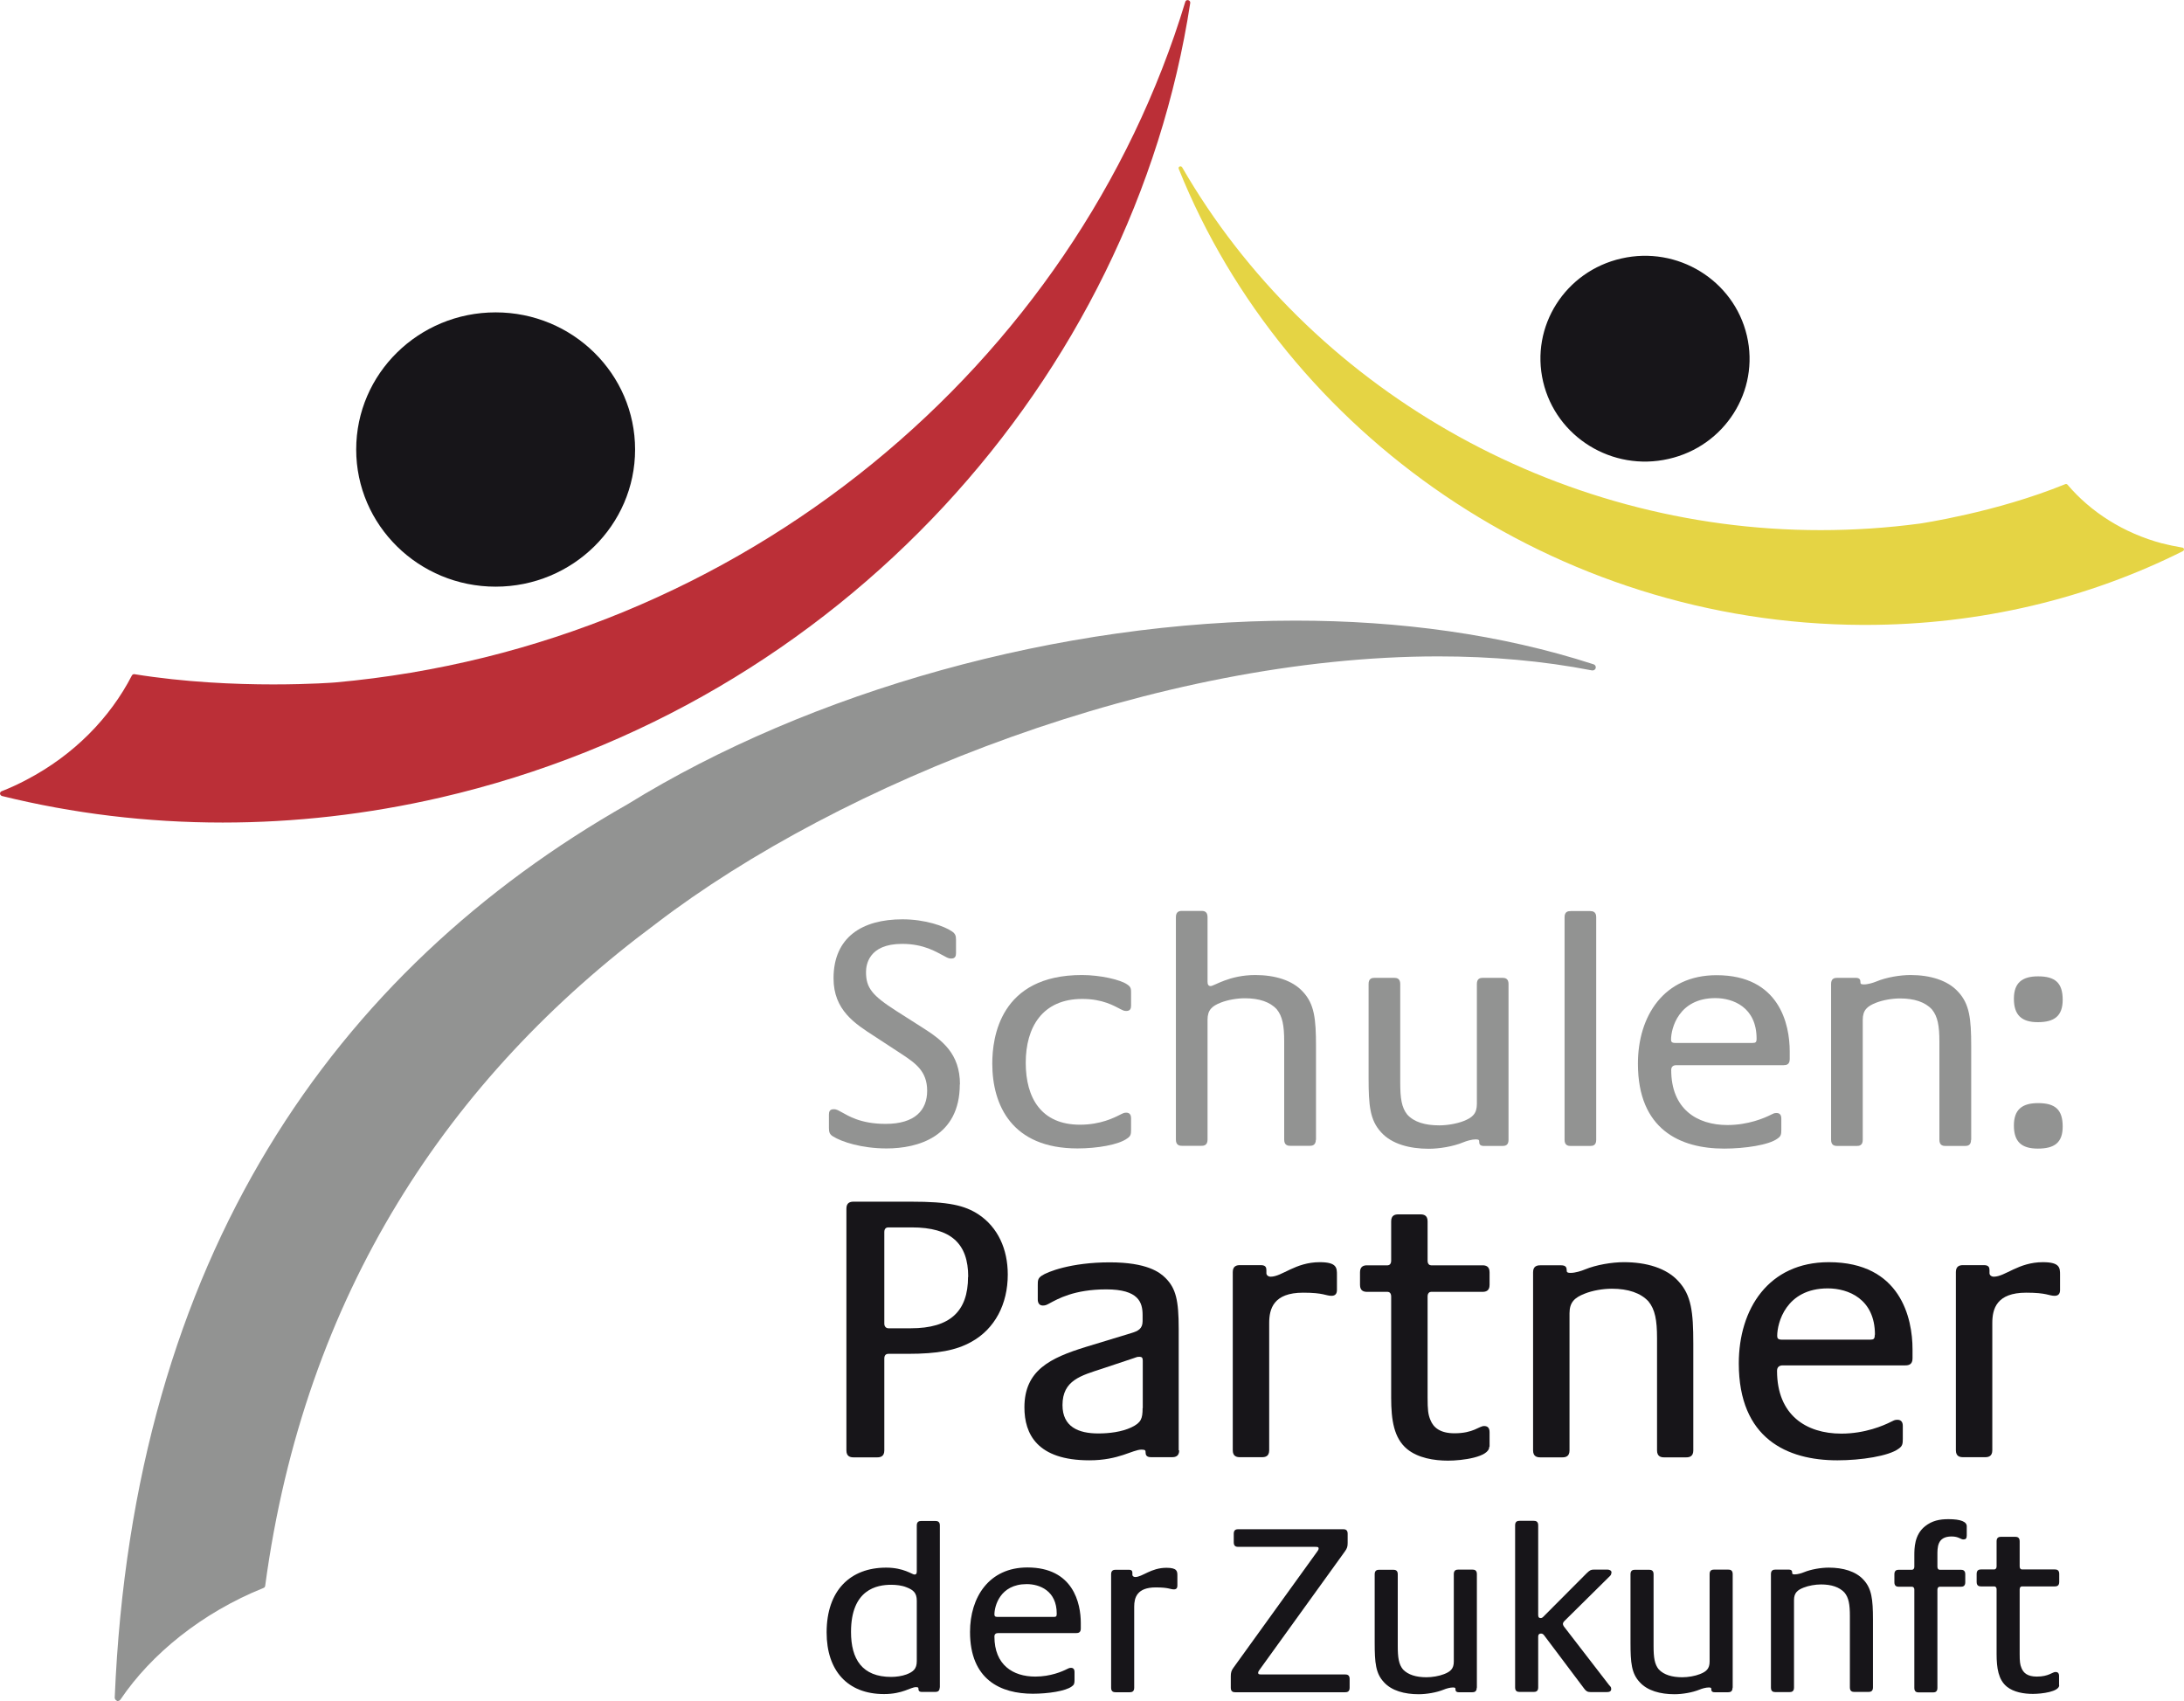 <?xml version="1.0" encoding="UTF-8"?>
<svg xmlns="http://www.w3.org/2000/svg" id="Capa_2" data-name="Capa 2" viewBox="0 0 132.5 103.19">
  <defs>
    <style>
      .cls-1 {
        fill: none;
      }

      .cls-2 {
        fill: #bb2f37;
      }

      .cls-2, .cls-3, .cls-4, .cls-5 {
        fill-rule: evenodd;
      }

      .cls-3 {
        fill: #e5d444;
      }

      .cls-4 {
        fill: #171519;
      }

      .cls-5 {
        fill: #929392;
      }
    </style>
  </defs>
  <g id="DISEÑO">
    <g id="Page-1">
      <g id="Learn-german">
        <g id="navBar">
          <g id="logo-desktop">
            <path id="Fill-1" class="cls-4" d="M93.62,23.16c-.79-3.36,1.34-6.71,4.75-7.48,3.41-.78,6.82,1.32,7.61,4.68.79,3.36-1.34,6.71-4.75,7.48-3.41.78-6.82-1.32-7.61-4.68"></path>
            <path id="Fill-2" class="cls-4" d="M55.62,100.77c0,.47-.21.65-.63.81-.27.1-.62.15-.92.15-1.76,0-2.44-1.07-2.44-2.73,0-2.59,1.58-2.86,2.44-2.86.3,0,.65.04.92.15.42.16.63.34.63.82v3.66ZM57.02,102.38v-9.84c0-.24-.15-.27-.27-.27h-.86c-.12,0-.27.03-.27.27v2.79c0,.12-.03.19-.14.19-.14,0-.65-.42-1.72-.42-2.17,0-3.61,1.38-3.61,3.93,0,2.31,1.26,3.74,3.48,3.74,1.14,0,1.61-.42,1.94-.42.15,0,.15.04.15.1,0,.1.03.19.21.19h.81c.12,0,.27-.03.27-.27Z"></path>
            <path id="Fill-3" class="cls-4" d="M64.11,97.9c0,.16-.04.19-.18.19h-3.42c-.15,0-.18-.06-.18-.15,0-.49.33-1.84,1.96-1.84.78,0,1.82.4,1.82,1.79ZM65.57,98.82v-.36c0-1.19-.45-3.37-3.24-3.37-2.33,0-3.48,1.81-3.48,3.91,0,2.91,1.87,3.75,3.81,3.75.92,0,1.99-.16,2.36-.44.15-.1.17-.19.17-.39v-.5c0-.12-.05-.24-.21-.24-.11,0-.15.03-.24.07-.29.15-1.01.46-1.93.46-1.36,0-2.48-.71-2.48-2.43,0-.15.09-.21.23-.21h4.74c.12,0,.27-.03.27-.27Z"></path>
            <path id="Fill-4" class="cls-4" d="M71.43,96.19v-.59c0-.27,0-.49-.66-.49-.95,0-1.46.56-1.9.56-.09,0-.17-.06-.17-.13v-.12c0-.1-.03-.19-.21-.19h-.81c-.12,0-.27.03-.27.27v6.89c0,.24.15.27.27.27h.86c.12,0,.27-.03.27-.27v-4.92c0-.55.17-1.17,1.31-1.17.8,0,.87.12,1.1.12.15,0,.21-.09.21-.22"></path>
            <path id="Fill-5" class="cls-4" d="M81.88,102.38v-.53c0-.24-.15-.27-.27-.27h-5.08c-.14,0-.2-.01-.2-.1,0-.07.05-.13.09-.19l5.17-7.17c.14-.19.17-.3.17-.52v-.56c0-.24-.15-.27-.27-.27h-6.37c-.12,0-.27.03-.27.27v.53c0,.24.15.27.27.27h4.68c.14,0,.2.01.2.1,0,.07-.05.13-.09.19l-5.07,7.03c-.14.18-.17.33-.17.52v.71c0,.24.15.27.27.27h6.67c.12,0,.27-.03.27-.27"></path>
            <path id="Fill-6" class="cls-4" d="M89.6,102.38v-6.89c0-.24-.15-.27-.27-.27h-.86c-.12,0-.27.03-.27.27v5.31c0,.43-.2.61-.59.76-.3.12-.72.19-1.07.19-.63,0-1.11-.15-1.42-.47-.26-.31-.32-.73-.32-1.42v-4.36c0-.24-.15-.27-.27-.27h-.86c-.12,0-.27.03-.27.27v4.15c0,1.22.06,1.87.56,2.4.47.52,1.25.73,2.11.73.47,0,1.08-.1,1.52-.28.14-.06.38-.13.56-.13.15,0,.15.04.15.1,0,.1.03.19.21.19h.81c.12,0,.27-.03.27-.27"></path>
            <path id="Fill-7" class="cls-4" d="M97.77,95.4c0-.13-.14-.18-.24-.18h-.83c-.18,0-.24.03-.44.22l-2.64,2.65c-.06.06-.11.07-.15.07-.09,0-.15-.04-.15-.18v-5.45c0-.24-.15-.27-.27-.27h-.86c-.12,0-.27.03-.27.27v9.84c0,.24.15.27.27.27h.86c.12,0,.27-.03.27-.27v-3.08c0-.15.08-.19.17-.19s.14.04.2.12l2.42,3.22c.11.15.2.21.39.21h.98c.14,0,.27-.03.27-.19,0-.12-.06-.16-.14-.25l-2.73-3.54s-.06-.09-.06-.15.03-.12.09-.18l2.71-2.68c.08-.07.14-.13.14-.25"></path>
            <path id="Fill-8" class="cls-4" d="M105.12,102.38v-6.89c0-.24-.15-.27-.27-.27h-.86c-.12,0-.27.03-.27.27v5.31c0,.43-.2.61-.59.76-.3.12-.72.19-1.07.19-.63,0-1.11-.15-1.42-.47-.26-.31-.32-.73-.32-1.42v-4.36c0-.24-.15-.27-.27-.27h-.86c-.12,0-.27.03-.27.27v4.15c0,1.22.06,1.87.56,2.4.47.52,1.25.73,2.11.73.47,0,1.08-.1,1.52-.28.14-.06.38-.13.56-.13.15,0,.15.04.15.1,0,.1.03.19.21.19h.81c.12,0,.27-.03.27-.27"></path>
            <path id="Fill-9" class="cls-4" d="M113.63,102.38v-4.14c0-1.22-.08-1.87-.57-2.4-.47-.52-1.25-.74-2.11-.74-.47,0-1.07.1-1.51.28-.14.06-.38.13-.56.13-.15,0-.15-.04-.15-.1,0-.1-.03-.19-.21-.19h-.81c-.12,0-.27.03-.27.27v6.89c0,.24.15.27.27.27h.86c.12,0,.27-.03.27-.27v-5.31c0-.43.2-.61.59-.76.3-.12.71-.19,1.05-.19.63,0,1.11.16,1.42.49.26.31.33.73.33,1.42v4.34c0,.24.15.27.27.27h.86c.12,0,.27-.03.27-.27"></path>
            <path id="Fill-10" class="cls-4" d="M119.32,93.15v-.56c0-.27-.35-.43-1.11-.43-.54,0-.99.09-1.42.43-.65.52-.65,1.33-.65,1.79v.67c0,.13-.08.18-.14.18h-.8c-.12,0-.27.03-.27.27v.49c0,.24.15.27.27.27h.8c.06,0,.14.04.14.18v5.96c0,.24.15.27.27.27h.86c.12,0,.27-.03.27-.27v-5.96c0-.13.07-.18.14-.18h1.28c.12,0,.27-.03.27-.27v-.49c0-.24-.15-.27-.27-.27h-1.28c-.06,0-.14-.04-.14-.18v-.68c0-.49-.02-1.16.86-1.16.44,0,.54.18.72.18.14,0,.2-.06.2-.24"></path>
            <path id="Fill-11" class="cls-4" d="M124.92,102.23v-.56c0-.18-.09-.24-.21-.24-.2,0-.41.28-1.14.28-.56,0-.81-.22-.93-.52-.09-.21-.11-.4-.11-.86v-3.91c0-.13.07-.18.14-.18h1.99c.12,0,.27-.03.27-.27v-.49c0-.24-.15-.27-.27-.27h-1.99c-.06,0-.14-.04-.14-.18v-1.53c0-.24-.15-.27-.27-.27h-.86c-.12,0-.27.03-.27.27v1.53c0,.13-.08.18-.14.18h-.8c-.12,0-.27.03-.27.27v.49c0,.24.15.27.27.27h.8c.06,0,.14.04.14.18v3.91c0,.87.11,1.57.62,1.99.42.34,1.04.44,1.58.44s1.6-.13,1.6-.53"></path>
            <path id="Fill-12" class="cls-4" d="M58.73,77.46c0,2.09-1.09,3.12-3.47,3.12h-1.37c-.09,0-.24-.07-.24-.28v-5.56c0-.23.14-.28.24-.28h1.42c2.39,0,3.43.98,3.43,3ZM61.14,77.32c0-1.56-.61-2.86-1.75-3.63-.87-.58-1.87-.79-4.09-.79h-3.52c-.19,0-.43.05-.43.42v14.67c0,.37.24.42.43.42h1.44c.19,0,.43-.05.43-.42v-5.58c0-.23.14-.28.24-.28h1.18c1.82,0,2.93-.21,3.85-.72,1.44-.79,2.22-2.3,2.22-4.09Z"></path>
            <path id="Fill-13" class="cls-4" d="M69.32,85.43c0,.63-.09.88-.68,1.16-.59.28-1.35.37-2.01.37-1.2,0-2.17-.4-2.17-1.72,0-1.51,1.13-1.79,2.41-2.21l1.89-.63c.21-.07.21-.09.38-.09.14,0,.19.07.19.23v2.88ZM71.51,87.99v-7.37c0-1.74-.17-2.46-.8-3.09-.35-.35-1.13-.95-3.38-.95-2.36,0-3.8.58-4.13.81-.24.16-.24.3-.24.58v.86c0,.21.09.37.31.37.17,0,.24-.05.38-.12.52-.28,1.51-.86,3.47-.86s2.2.79,2.2,1.56v.37c0,.46-.28.6-.68.72l-2.76.84c-2.17.67-3.73,1.42-3.73,3.67,0,1.6.76,3.21,3.94,3.21,1.8,0,2.62-.65,3.17-.65.24,0,.24.07.24.16,0,.16.05.3.33.3h1.28c.19,0,.43-.05.43-.42Z"></path>
            <path id="Fill-14" class="cls-4" d="M81.11,78.27v-.93c0-.42,0-.77-1.04-.77-1.49,0-2.29.88-2.98.88-.14,0-.26-.09-.26-.21v-.19c0-.16-.05-.3-.33-.3h-1.28c-.19,0-.43.05-.43.42v10.81c0,.37.24.42.43.42h1.35c.19,0,.43-.05.43-.42v-7.72c0-.86.26-1.84,2.06-1.84,1.25,0,1.37.19,1.72.19.24,0,.33-.14.33-.35"></path>
            <path id="Fill-15" class="cls-4" d="M90.37,87.76v-.88c0-.28-.14-.37-.33-.37-.31,0-.64.44-1.8.44-.87,0-1.28-.35-1.46-.81-.14-.33-.17-.63-.17-1.35v-6.14c0-.21.12-.28.21-.28h3.12c.19,0,.43-.05.43-.42v-.77c0-.37-.24-.42-.43-.42h-3.12c-.09,0-.21-.07-.21-.28v-2.39c0-.37-.24-.42-.43-.42h-1.35c-.19,0-.43.05-.43.42v2.39c0,.21-.12.28-.21.28h-1.25c-.19,0-.43.05-.43.42v.77c0,.37.24.42.43.42h1.25c.09,0,.21.07.21.28v6.14c0,1.37.17,2.46.97,3.12.66.54,1.63.7,2.48.7s2.5-.21,2.5-.84"></path>
            <path id="Fill-16" class="cls-4" d="M102.73,87.99v-6.49c0-1.91-.12-2.93-.9-3.77-.73-.81-1.96-1.16-3.31-1.16-.73,0-1.68.16-2.36.44-.21.09-.59.21-.87.21-.24,0-.24-.07-.24-.16,0-.16-.05-.3-.33-.3h-1.28c-.19,0-.43.05-.43.42v10.81c0,.37.24.42.43.42h1.35c.19,0,.43-.05.43-.42v-8.32c0-.67.31-.95.92-1.19.47-.19,1.11-.3,1.65-.3.99,0,1.75.26,2.22.77.4.49.52,1.14.52,2.23v6.81c0,.37.24.42.42.42h1.35c.19,0,.43-.05.43-.42"></path>
            <path id="Fill-17" class="cls-4" d="M113.74,80.97c0,.26-.07.3-.28.3h-5.36c-.24,0-.28-.09-.28-.23,0-.77.52-2.88,3.07-2.88,1.23,0,2.86.63,2.86,2.81ZM116.03,82.41v-.56c0-1.86-.71-5.28-5.08-5.28-3.66,0-5.46,2.84-5.46,6.14,0,4.56,2.93,5.88,5.98,5.88,1.44,0,3.12-.26,3.71-.7.24-.16.26-.3.26-.6v-.79c0-.19-.07-.37-.33-.37-.16,0-.24.05-.38.12-.45.23-1.58.72-3.02.72-2.13,0-3.9-1.12-3.9-3.81,0-.23.14-.33.35-.33h7.44c.19,0,.43-.05.43-.42Z"></path>
            <path id="Fill-18" class="cls-4" d="M124.98,78.27v-.93c0-.42,0-.77-1.04-.77-1.49,0-2.29.88-2.98.88-.14,0-.26-.09-.26-.21v-.19c0-.16-.05-.3-.33-.3h-1.28c-.19,0-.43.05-.43.42v10.81c0,.37.24.42.43.42h1.35c.19,0,.43-.05.43-.42v-7.72c0-.86.26-1.84,2.06-1.84,1.25,0,1.37.19,1.72.19.24,0,.33-.14.33-.35"></path>
            <path id="Fill-19" class="cls-5" d="M58.24,65.79c0-1.87-1.07-2.69-2.29-3.46l-1.57-1c-1.47-.94-1.84-1.4-1.84-2.36,0-.41.14-1.71,2.19-1.71,1.32,0,2.07.49,2.5.71.17.08.27.18.48.18.25,0,.29-.16.29-.33v-.81c0-.24-.04-.37-.25-.51-.45-.31-1.61-.73-3-.73-2.44,0-4.18,1.08-4.18,3.58,0,1.93,1.3,2.75,2.46,3.5l1.65,1.08c.87.57,1.57,1.06,1.57,2.24s-.74,2.01-2.52,2.01c-1.55,0-2.29-.51-2.67-.71-.17-.08-.27-.18-.48-.18-.25,0-.29.16-.29.33v.81c0,.24.04.39.25.51.52.33,1.74.73,3.25.73,1.9,0,4.44-.71,4.44-3.89"></path>
            <path id="Fill-20" class="cls-5" d="M68.62,68.54v-.71c0-.16-.06-.33-.29-.33-.14,0-.21.04-.33.1-.39.2-1.22.63-2.48.63-2.34,0-3.29-1.61-3.29-3.76s1.01-3.87,3.43-3.87c1.26,0,1.94.43,2.34.63.12.06.19.1.33.1.25,0,.29-.16.29-.33v-.75c0-.24,0-.37-.21-.51-.41-.31-1.67-.59-2.77-.59-4.98,0-5.44,3.8-5.44,5.37,0,2.52,1.18,5.15,5.17,5.15,1.18,0,2.5-.22,3.02-.61.21-.14.23-.26.23-.53"></path>
            <path id="Fill-21" class="cls-5" d="M79.84,69.15v-5.68c0-1.67-.1-2.56-.79-3.3-.64-.71-1.72-1.02-2.89-1.02-1.59,0-2.5.67-2.71.67-.14,0-.19-.1-.19-.26v-3.93c0-.37-.27-.37-.37-.37h-1.18c-.1,0-.37,0-.37.37v13.51c0,.37.27.37.37.37h1.18c.1,0,.37,0,.37-.37v-7.28c0-.59.27-.83.81-1.04.41-.16.97-.26,1.45-.26.87,0,1.53.22,1.94.67.35.43.45,1,.45,1.95v5.96c0,.37.27.37.37.37h1.18c.1,0,.37,0,.37-.37"></path>
            <path id="Fill-22" class="cls-5" d="M91.52,69.15v-9.46c0-.33-.21-.37-.37-.37h-1.18c-.17,0-.37.04-.37.37v7.28c0,.59-.27.83-.81,1.04-.41.16-.99.26-1.47.26-.87,0-1.53-.2-1.94-.65-.35-.43-.43-1-.43-1.95v-5.98c0-.33-.21-.37-.37-.37h-1.18c-.17,0-.37.04-.37.37v5.7c0,1.67.08,2.56.76,3.3.64.71,1.72,1,2.89,1,.64,0,1.49-.14,2.09-.39.19-.08.52-.18.76-.18.21,0,.21.06.21.14,0,.14.04.26.29.26h1.12c.17,0,.37-.04.37-.37"></path>
            <path id="Fill-23" class="cls-5" d="M96.84,69.15v-13.51c0-.33-.21-.37-.37-.37h-1.18c-.17,0-.37.04-.37.37v13.51c0,.33.21.37.37.37h1.18c.17,0,.37-.04.37-.37"></path>
            <path id="Fill-24" class="cls-5" d="M106.57,63.01c0,.22-.06.26-.25.26h-4.69c-.21,0-.25-.08-.25-.2,0-.67.45-2.52,2.69-2.52,1.07,0,2.5.55,2.5,2.46ZM108.58,64.27v-.49c0-1.63-.62-4.62-4.44-4.62-3.2,0-4.77,2.48-4.77,5.37,0,3.99,2.56,5.15,5.23,5.15,1.26,0,2.73-.22,3.24-.61.21-.14.23-.26.23-.53v-.69c0-.16-.06-.33-.29-.33-.14,0-.21.04-.33.1-.39.2-1.38.63-2.65.63-1.86,0-3.41-.98-3.41-3.34,0-.2.12-.29.31-.29h6.51c.17,0,.37-.04.37-.37Z"></path>
            <path id="Fill-25" class="cls-5" d="M119.59,69.15v-5.68c0-1.67-.1-2.56-.79-3.3-.64-.71-1.72-1.02-2.89-1.02-.64,0-1.47.14-2.07.39-.19.08-.52.18-.76.18-.21,0-.21-.06-.21-.14,0-.14-.04-.26-.29-.26h-1.12c-.17,0-.37.04-.37.37v9.46c0,.33.21.37.37.37h1.18c.17,0,.37-.04.37-.37v-7.28c0-.59.27-.83.81-1.04.41-.16.97-.26,1.45-.26.87,0,1.53.22,1.94.67.35.43.45,1,.45,1.95v5.96c0,.33.21.37.37.37h1.18c.17,0,.37-.04.37-.37"></path>
            <g id="Group-32">
              <polygon id="Clip-27" class="cls-1" points="0 0 132.5 0 132.5 103.17 0 103.17 0 0"></polygon>
              <path id="Fill-26" class="cls-5" d="M125.14,68.34c0-1.02-.45-1.42-1.49-1.42-.97,0-1.47.39-1.47,1.36s.45,1.4,1.45,1.4,1.51-.35,1.51-1.34ZM125.14,60.65c0-1.02-.45-1.42-1.49-1.42-.97,0-1.47.39-1.47,1.36s.45,1.42,1.45,1.42,1.51-.37,1.51-1.36Z"></path>
              <path id="Fill-28" class="cls-2" d="M.12,48.29c-.06-.02-.11-.07-.12-.14,0-.06.03-.13.1-.15.51-.2,1.01-.43,1.5-.69,2.89-1.51,5.08-3.77,6.4-6.33.03-.06.1-.09.16-.08,3.03.49,6.11.62,8.41.62s3.77-.12,3.77-.12C45.04,39.18,65.27,22.05,71.91.11c.02-.08.1-.12.18-.1.08.02.13.09.12.17-3.49,22.76-21.2,42.59-45.47,48.2-4.46,1.03-8.89,1.52-13.23,1.52-4.59,0-9.09-.55-13.39-1.61"></path>
              <path id="Fill-29" class="cls-4" d="M21.61,27.27c0-4.6,3.79-8.32,8.46-8.32s8.46,3.73,8.46,8.32-3.79,8.32-8.46,8.32-8.46-3.73-8.46-8.32"></path>
              <path id="Fill-30" class="cls-3" d="M131.18,32.96c.41.11.81.19,1.22.26.05,0,.09.05.1.09,0,.05-.02.1-.06.12-5.72,2.87-12.28,4.48-19.28,4.48-.04,0-.07,0-.11,0-.02,0-.04,0-.05,0-18.7-.07-35.04-11.62-41.49-27.67-.02-.06,0-.12.06-.14.05-.03.12,0,.15.05,7.67,13.29,22.56,22.02,38.74,22.01,1.99,0,4.01-.13,6.03-.4,0,0,1.15-.17,2.82-.55,1.68-.38,3.88-.98,5.99-1.84.05-.02.1,0,.13.03,1.4,1.65,3.39,2.94,5.76,3.57"></path>
              <path id="Fill-31" class="cls-5" d="M7.1,103.18c-.08-.03-.14-.11-.14-.19,1.11-26.72,13.34-44.1,31.13-54.21,11.06-6.83,26.16-11.13,40.5-11.13,6.31,0,12.48.83,18.09,2.65.1.03.15.13.13.23-.03.1-.13.16-.23.14-2.98-.58-6.1-.85-9.31-.85-17.02,0-36.25,7.62-47.48,16.22l-.12-.15.12.15c-12.56,9.33-21.32,22.47-23.7,40.15,0,.07-.05.13-.12.15-3.7,1.49-6.79,3.99-8.66,6.76-.04.06-.1.09-.16.09-.02,0-.04,0-.06,0"></path>
            </g>
          </g>
        </g>
      </g>
    </g>
  </g>
</svg>
